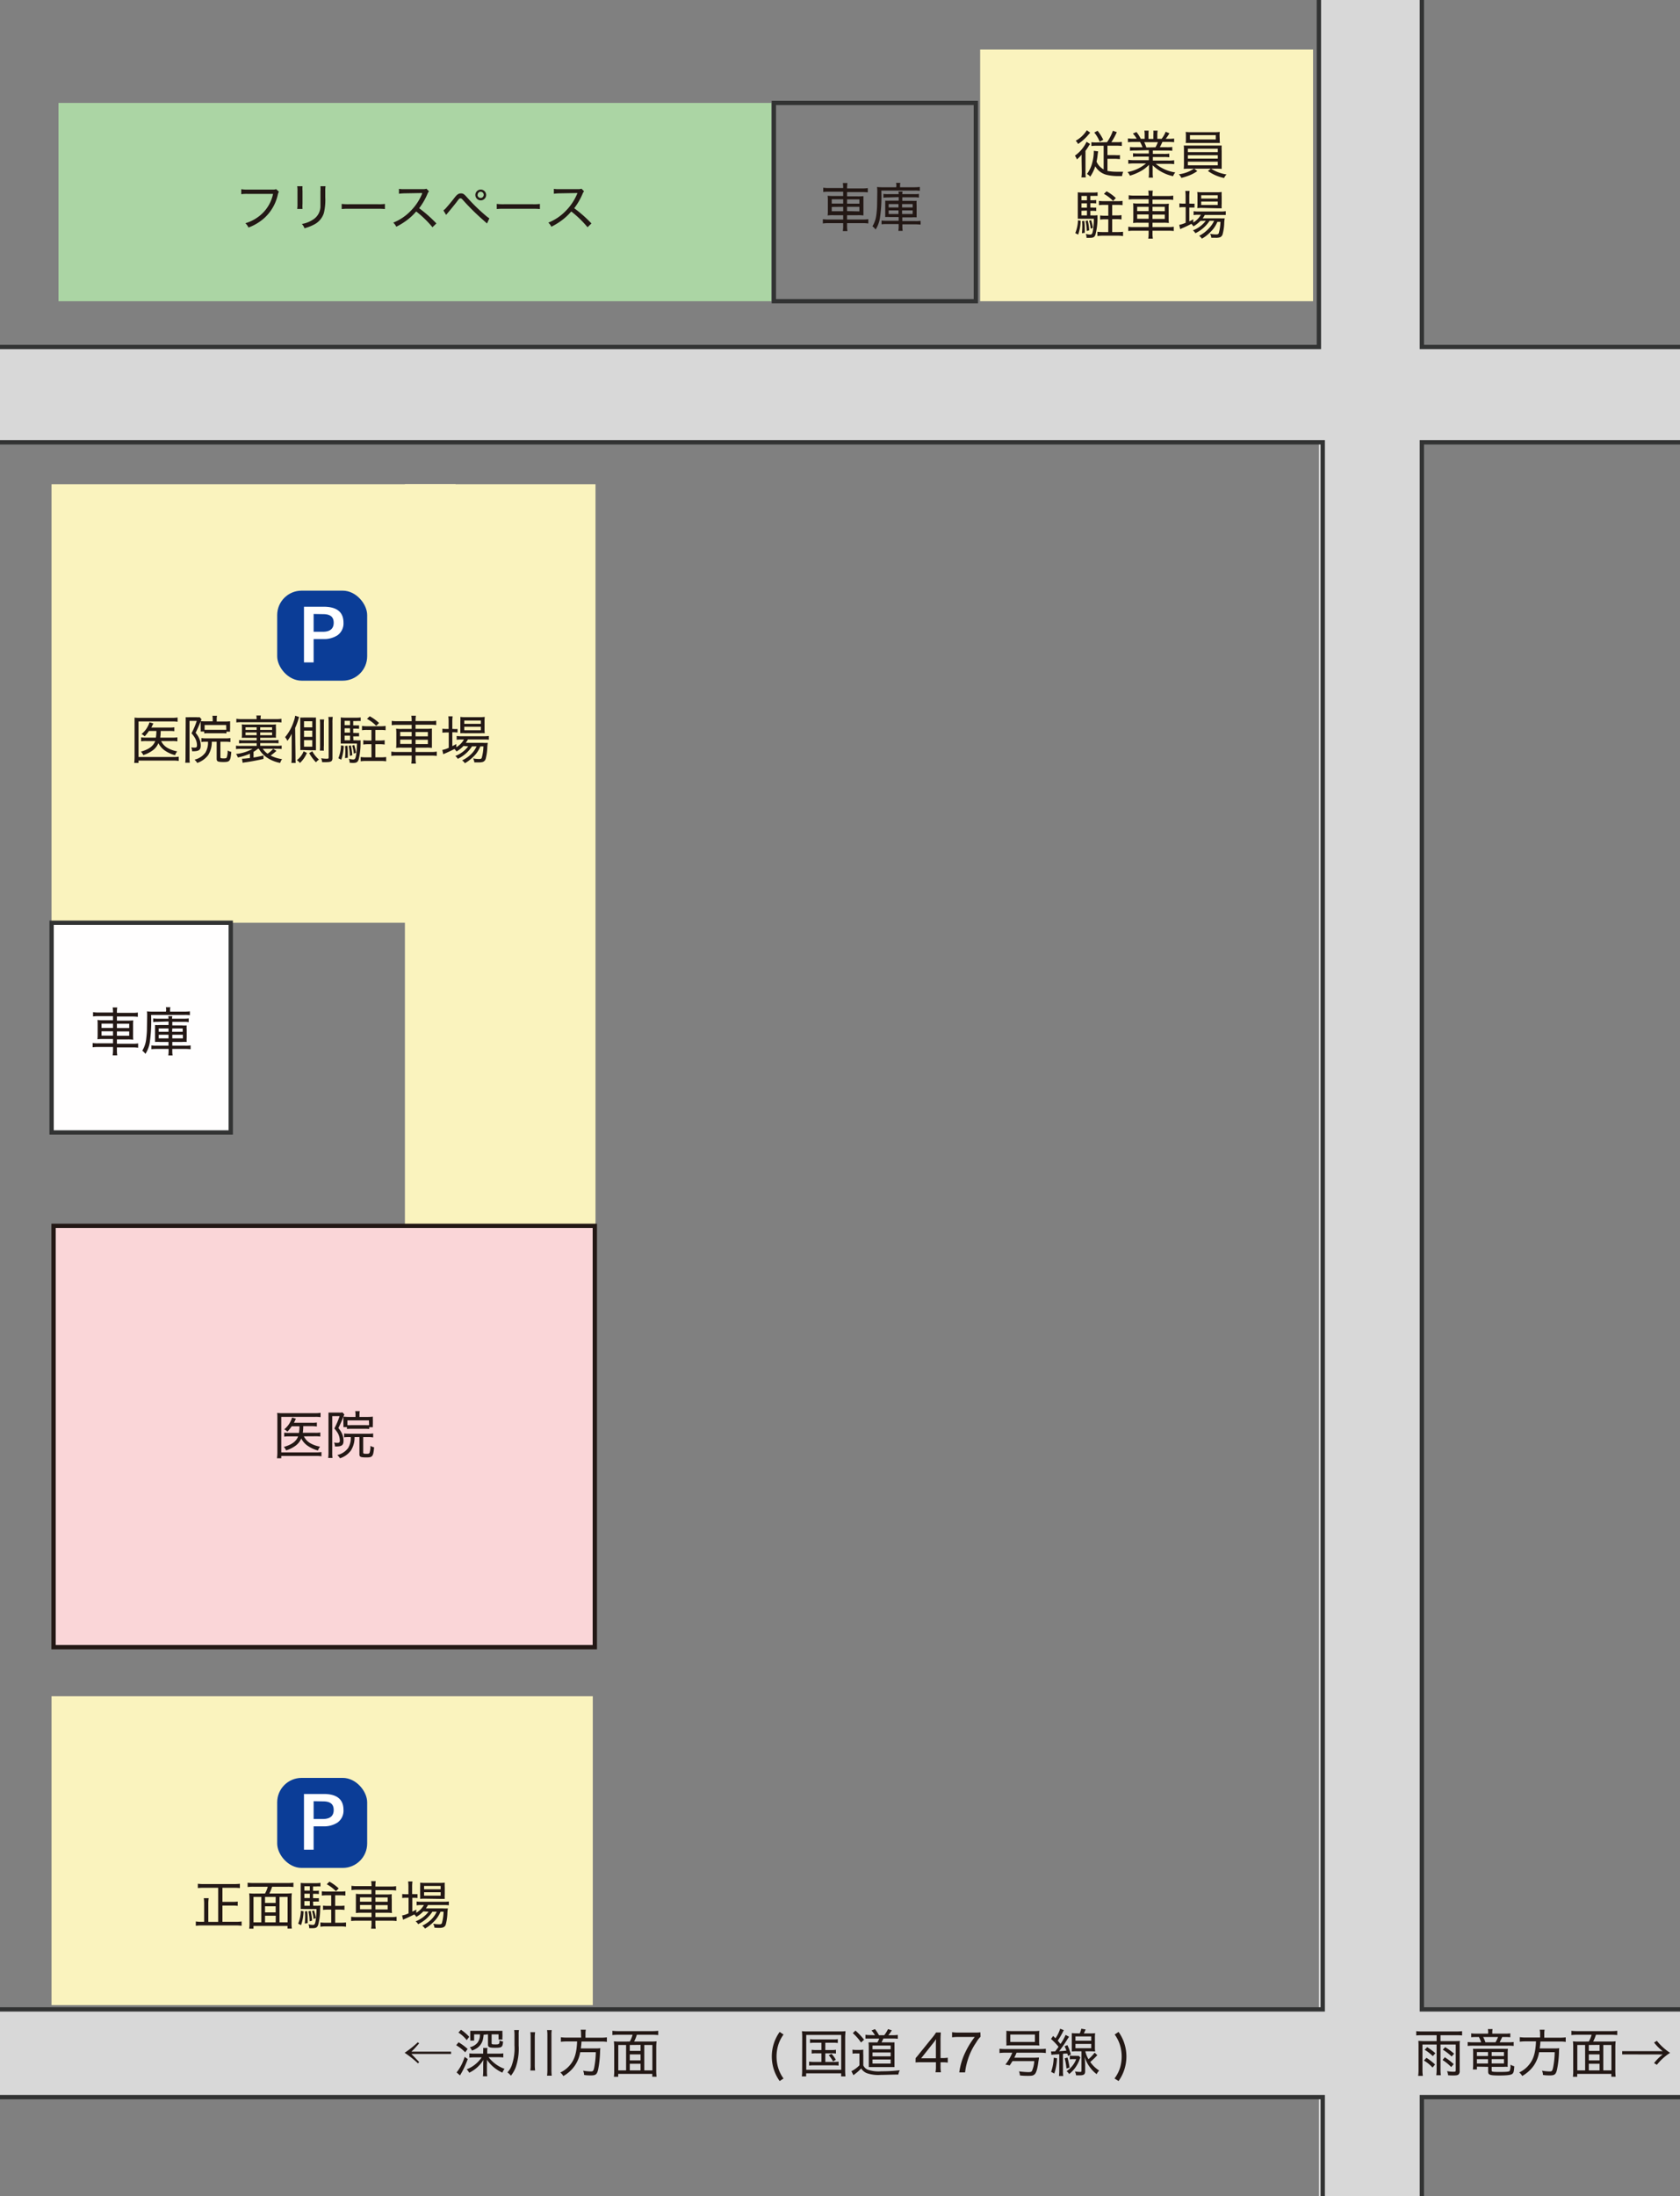 <svg xmlns="http://www.w3.org/2000/svg" viewBox="0 0 390.02 509.73"><rect x="0" y="0" width="390.02" height="509.73" fill="#808080" stroke="none"/><defs><style>.cls-1{fill:#d8d8d8;}.cls-2{fill:#faf3be;}.cls-3{fill:#fad6d8;stroke:#231815;}.cls-3,.cls-4,.cls-7{stroke-miterlimit:10;}.cls-4,.cls-8{fill:none;}.cls-4,.cls-7{stroke:#323333;}.cls-5{fill:#abd5a4;}.cls-6{fill:#231815;}.cls-7{fill:#fffefe;}.cls-9{fill:#0b3d97;}.cls-10{fill:#fff;}</style></defs><title>アセット 3</title><g id="レイヤー_2" data-name="レイヤー 2"><g id="レイヤー_1-2" data-name="レイヤー 1"><rect class="cls-1" y="80.53" width="390.02" height="22.12"/><rect class="cls-1" x="306.19" width="23.89" height="509.73"/><rect class="cls-1" y="466.37" width="390.02" height="20.35"/><rect class="cls-2" x="94" y="112.39" width="44.25" height="172.12"/><rect class="cls-3" x="12.43" y="284.51" width="125.66" height="97.79"/><polyline class="cls-4" points="0 80.53 306.19 80.53 306.19 0"/><polyline class="cls-4" points="330.09 0 330.09 80.53 390.02 80.53"/><polyline class="cls-4" points="390.02 102.66 330.09 102.66 330.09 466.37 390.02 466.37"/><polyline class="cls-4" points="390.02 486.73 330.09 486.73 330.09 509.74"/><polyline class="cls-4" points="307.08 509.74 307.08 486.73 0 486.73"/><polyline class="cls-4" points="0 466.37 307.08 466.37 307.08 102.66 0 102.66"/><rect class="cls-5" x="13.58" y="23.89" width="165.49" height="46.02"/><rect class="cls-2" x="227.55" y="11.5" width="77.28" height="58.41"/><rect class="cls-2" x="11.96" y="112.39" width="93.81" height="101.77"/><rect class="cls-2" x="11.96" y="393.69" width="125.66" height="71.68"/><path class="cls-6" d="M97.31,474.25l-.89,1a12.92,12.92,0,0,1-.92.93h9.22v.53H95.5l.7.71.63.67.48.49-.27.32a23.29,23.29,0,0,0-3.1-2.46A22.66,22.66,0,0,0,97,474Z"/><path class="cls-6" d="M106.46,474a13,13,0,0,1,2.1,1.55l-.56.78a9.6,9.6,0,0,0-2.09-1.64Zm2.13,3.89a20,20,0,0,1-1.46,3.22l-.22.38-.11.2L106,481a10.53,10.53,0,0,0,1.86-3.61Zm-1.57-6.8a10.8,10.8,0,0,1,1.91,1.64l-.58.77a7.76,7.76,0,0,0-1.92-1.75Zm8.62,5.55a8.52,8.52,0,0,0,1.2-.07v.95a10.93,10.93,0,0,0-1.2-.06h-2.21a8.1,8.1,0,0,0,3.71,2.71,2.91,2.91,0,0,0-.5.88,8.62,8.62,0,0,1-3.6-3,10,10,0,0,1,0,1.19v1.45a8.24,8.24,0,0,0,.07,1.2h-1a9.75,9.75,0,0,0,.07-1.21v-1.43a9.71,9.71,0,0,1,.06-1.18,7.83,7.83,0,0,1-3.32,3,2.53,2.53,0,0,0-.58-.79,7.38,7.38,0,0,0,3.48-2.78h-1.65a8.77,8.77,0,0,0-1.21.07v-1a8.58,8.58,0,0,0,1.21.07h2v-.47a5.56,5.56,0,0,0,0-.85h1a4.37,4.37,0,0,0-.06.84v.48Zm-3.37-4.38a7.08,7.08,0,0,1-.14,1,3.34,3.34,0,0,1-1.26,2,4.94,4.94,0,0,1-1.31.66,2.38,2.38,0,0,0-.5-.76,3.3,3.3,0,0,0,1.75-1,3,3,0,0,0,.61-2h-1.35v1.45h-.9a5.19,5.19,0,0,0,0-.72v-.76c0-.34,0-.54,0-.79l.26,0,1,0h4.86c.68,0,1.06,0,1.36,0a6.54,6.54,0,0,0,0,.84v.46a3.79,3.79,0,0,0,0,.73h-.91v-1.21h-1.61v2.05c0,.26.11.29.91.29s.92-.05.94-.92a2.75,2.75,0,0,0,.81.25c-.11,1.32-.27,1.45-1.88,1.45-1.31,0-1.62-.14-1.62-.77v-2.35Z"/><path class="cls-6" d="M120.41,474.77a13.06,13.06,0,0,1-.69,5.06,7.24,7.24,0,0,1-1.11,1.93,3.93,3.93,0,0,0-.81-.77,4.66,4.66,0,0,0,1-1.62,12,12,0,0,0,.64-4.66v-2.42a7.6,7.6,0,0,0-.07-1.13h1.11a5.36,5.36,0,0,0-.07,1.15Zm3.82-3.11a8,8,0,0,0-.08,1.2v6.29a9.64,9.64,0,0,0,.08,1.4h-1.11a9.85,9.85,0,0,0,.07-1.4v-6.29a7.31,7.31,0,0,0-.07-1.2Zm3.86-.48a6.81,6.81,0,0,0-.07,1.24v7.81a11.16,11.16,0,0,0,.07,1.52H127a10.88,10.88,0,0,0,.08-1.52v-7.81a6.85,6.85,0,0,0-.08-1.24Z"/><path class="cls-6" d="M134.89,472.08a5.3,5.3,0,0,0-.08-1H136a4.69,4.69,0,0,0-.08,1v.85h3.57a8.7,8.7,0,0,0,1.4-.08v1.06a7.4,7.4,0,0,0-1.38-.08H135c-.05.78-.08,1-.16,1.6h3.29a7.43,7.43,0,0,0,1.24-.06,6.52,6.52,0,0,0-.06.87,25.81,25.81,0,0,1-.45,4.11c-.27,1.09-.55,1.34-1.62,1.34-.4,0-1,0-1.63-.1a3.34,3.34,0,0,0-.23-1,10.31,10.31,0,0,0,1.79.18c.52,0,.62-.14.8-1a20.83,20.83,0,0,0,.35-3.47h-3.62a7.83,7.83,0,0,1-1.17,3A7.67,7.67,0,0,1,132,481a7.33,7.33,0,0,1-1.23.84,2.5,2.5,0,0,0-.69-.82,6.46,6.46,0,0,0,2.36-1.88c1-1.25,1.44-2.82,1.54-5.33h-2.38a9.79,9.79,0,0,0-1.39.08v-1.06a9,9,0,0,0,1.39.08h3.32Z"/><path class="cls-6" d="M146.21,473.83a7.3,7.3,0,0,0,.65-1.57H143.5a12.43,12.43,0,0,0-1.33.07v-1a9.83,9.83,0,0,0,1.32.08h8a9.83,9.83,0,0,0,1.32-.08v1a11.94,11.94,0,0,0-1.32-.07h-3.65a8,8,0,0,1-.63,1.57H151a11.49,11.49,0,0,0,1.43-.06,12.61,12.61,0,0,0-.08,1.53v5.2a11.11,11.11,0,0,0,.08,1.49h-1v-.65h-7.91V482h-1a10,10,0,0,0,.07-1.51v-5.2a14.19,14.19,0,0,0-.07-1.51,11.24,11.24,0,0,0,1.41.06Zm-.86.8h-1.81v5.9h1.81Zm.86,0V476h2.5v-1.4Zm0,3.58h2.5v-1.4h-2.5Zm2.5.78h-2.5v1.54h2.5Zm.86,1.54h1.88v-5.9h-1.88Z"/><path class="cls-6" d="M330.11,472.36a12,12,0,0,0-1.32.06v-1a11.13,11.13,0,0,0,1.32.07h8a11.39,11.39,0,0,0,1.32-.07v1a10.47,10.47,0,0,0-1.32-.06h-3.69v1.37h3.38c.48,0,.77,0,1.12-.05a7.61,7.61,0,0,0-.05,1v5.91a1.12,1.12,0,0,1-.25.87c-.21.18-.5.24-1.19.24-.4,0-.77,0-1.25-.05a2.81,2.81,0,0,0-.24-.95,8.62,8.62,0,0,0,1.5.14c.43,0,.52-.06.52-.32v-6h-3.54v5.76a7.78,7.78,0,0,0,.09,1.37h-1.07a9.76,9.76,0,0,0,.08-1.36v-5.77h-3.29v5.92a8.69,8.69,0,0,0,.09,1.35h-1.09a8.83,8.83,0,0,0,.09-1.35v-5.76a8.17,8.17,0,0,0-.05-1c.35,0,.66.05,1.16.05h3.09v-1.37Zm1.05,5.24a15.26,15.26,0,0,1,2,1.55l-.59.72a8.37,8.37,0,0,0-2-1.63Zm.17-2.46a14.15,14.15,0,0,1,1.9,1.4l-.6.68a9.65,9.65,0,0,0-1.89-1.48Zm4.08,2.34a13,13,0,0,1,2.07,1.59l-.58.68a10.3,10.3,0,0,0-2-1.63Zm.08-2.35a14.24,14.24,0,0,1,2.09,1.52l-.58.65a10.39,10.39,0,0,0-2.05-1.58Z"/><path class="cls-6" d="M345.49,471.75a4.59,4.59,0,0,0-.07-.81h1.09a4.36,4.36,0,0,0-.07.81V472h2.87a8.29,8.29,0,0,0,1.31-.07v.9a10.75,10.75,0,0,0-1.24-.05h-.63c-.19.42-.47,1-.6,1.22H350a9,9,0,0,0,1.41-.06v.91a11.33,11.33,0,0,0-1.42-.06h-7.85a11.25,11.25,0,0,0-1.41.06v-.91a9.72,9.72,0,0,0,1.43.06h1.7a10.4,10.4,0,0,0-.52-1.22h-.59a9.81,9.81,0,0,0-1.2.05v-.9a7.74,7.74,0,0,0,1.26.07h2.65Zm-2.62,7.91v.65h-.94a8.74,8.74,0,0,0,.07-1.07v-2.73c0-.37,0-.75-.05-1a7.94,7.94,0,0,0,1,0h6.12a8.32,8.32,0,0,0,1,0,7.81,7.81,0,0,0-.05,1v2.31a6.26,6.26,0,0,0,0,.88,7.43,7.43,0,0,0-.88,0H346.3v.87c0,.28.23.32,1.92.32,1.54,0,2.11-.06,2.27-.25a3.19,3.19,0,0,0,.16-1.45,3.58,3.58,0,0,0,.9.38c-.06,1.14-.16,1.51-.44,1.75s-1,.39-3,.39c-2.22,0-2.63-.14-2.63-.88v-1.13Zm0-3.39v.92h2.58v-.92Zm0,1.65v1h2.58v-1Zm4.32-3.92a8.72,8.72,0,0,0,.59-1.22h-3.45a11.47,11.47,0,0,1,.52,1.22Zm-.89,3.19h2.85v-.92H346.3Zm0,1.72h2.85v-1H346.3Z"/><path class="cls-6" d="M357.54,472.08a5.23,5.23,0,0,0-.09-1h1.14a4.69,4.69,0,0,0-.08,1v.85h3.57a8.84,8.84,0,0,0,1.41-.08v1.06a7.54,7.54,0,0,0-1.38-.08h-4.5a14.58,14.58,0,0,1-.16,1.6h3.29a7.5,7.5,0,0,0,1.25-.06,4.25,4.25,0,0,0-.06.87,24.52,24.52,0,0,1-.46,4.11c-.26,1.09-.55,1.34-1.62,1.34-.39,0-1,0-1.63-.1a3.06,3.06,0,0,0-.23-1,10.31,10.31,0,0,0,1.79.18c.53,0,.62-.14.8-1a19.8,19.8,0,0,0,.35-3.47h-3.62a7.82,7.82,0,0,1-1.16,3,7.73,7.73,0,0,1-1.54,1.68,7.62,7.62,0,0,1-1.22.84,2.67,2.67,0,0,0-.7-.82,6.3,6.3,0,0,0,2.36-1.88c1-1.25,1.44-2.82,1.54-5.33h-2.37a9.94,9.94,0,0,0-1.4.08v-1.06a9.1,9.1,0,0,0,1.4.08h3.32Z"/><path class="cls-6" d="M368.85,473.83a7.3,7.3,0,0,0,.65-1.57h-3.36a12.43,12.43,0,0,0-1.33.07v-1a9.94,9.94,0,0,0,1.32.08h8a9.83,9.83,0,0,0,1.32-.08v1a11.94,11.94,0,0,0-1.32-.07H370.5a8.75,8.75,0,0,1-.64,1.57h3.79a11.4,11.4,0,0,0,1.43-.06,12.9,12.9,0,0,0-.07,1.53v5.2a11.44,11.44,0,0,0,.07,1.49h-1v-.65h-7.92V482h-1a10,10,0,0,0,.07-1.51v-5.2c0-.59,0-1-.07-1.51a11,11,0,0,0,1.4.06Zm-.86.8h-1.81v5.9H368Zm.86,0V476h2.5v-1.4Zm0,3.58h2.5v-1.4h-2.5Zm2.5.78h-2.5v1.54h2.5Zm.86,1.54h1.89v-5.9h-1.89Z"/><path class="cls-6" d="M376.6,476.81v-.75H386a11,11,0,0,1-2-2l.65-.4a12.87,12.87,0,0,0,3.07,2.79,12.62,12.62,0,0,0-3.07,2.78l-.65-.4a11.27,11.27,0,0,1,2-2Z"/><path class="cls-6" d="M181,483a9.94,9.94,0,0,1-1.27-2.45,9.88,9.88,0,0,1,0-6.5,9.77,9.77,0,0,1,1.27-2.45l.9.6a8.39,8.39,0,0,0-1.22,2.41,9.28,9.28,0,0,0,0,5.39,8.39,8.39,0,0,0,1.22,2.41Z"/><path class="cls-6" d="M186.24,472.89a13.55,13.55,0,0,0-.07-1.47,10.86,10.86,0,0,0,1.42.06h7.27a11.61,11.61,0,0,0,1.42-.06c0,.44-.07.86-.07,1.47v7.43a13.22,13.22,0,0,0,.07,1.6h-1v-.71h-8.13v.71h-1a11.18,11.18,0,0,0,.07-1.6Zm.93,7.5h8.12V472.3h-8.12Zm2-6.28a6.74,6.74,0,0,0-1.12.06v-.9a5.72,5.72,0,0,0,1.12.07h4.18a5.82,5.82,0,0,0,1.15-.07v.9a7.07,7.07,0,0,0-1.15-.06h-1.75v1.69H193a5.82,5.82,0,0,0,1.07-.06v.88a6.16,6.16,0,0,0-1.07-.06h-1.4v2h1.91a8.93,8.93,0,0,0,1.17-.07v.92a9.64,9.64,0,0,0-1.17-.06H189a7.82,7.82,0,0,0-1.16.06v-.92a8.76,8.76,0,0,0,1.16.07h1.7v-2h-1.21a6.1,6.1,0,0,0-1.06.06v-.88a5.64,5.64,0,0,0,1.06.06h1.21v-1.69Zm3.87,2.57a6.64,6.64,0,0,1,1,1.38l-.64.39a6.89,6.89,0,0,0-1-1.43Z"/><path class="cls-6" d="M197.9,475.72a5.23,5.23,0,0,0,.92.06h.7a6,6,0,0,0,.9-.06,10.9,10.9,0,0,0,0,1.27v2.36a1.89,1.89,0,0,0,1,1,7.73,7.73,0,0,0,3.22.38,33.67,33.67,0,0,0,4.24-.24,3.69,3.69,0,0,0-.33,1c-1.32,0-3.14.08-4.06.08a8.18,8.18,0,0,1-3.26-.4,2.9,2.9,0,0,1-1.31-1.09,9.61,9.61,0,0,1-1.49,1.32c-.13.11-.17.13-.3.25l-.47-.94a6.93,6.93,0,0,0,1.86-1.36v-2.76h-.74a4.23,4.23,0,0,0-.85.06Zm.7-4.43a15.09,15.09,0,0,1,2,2.12l-.71.64a11,11,0,0,0-1.91-2.17Zm4.53,1.07a6.78,6.78,0,0,0-.8-1.1l.8-.32a10.62,10.62,0,0,1,.93,1.42h1.22a7.27,7.27,0,0,0,.88-1.42l.88.28a9.24,9.24,0,0,1-.8,1.14h1a8.26,8.26,0,0,0,1.19-.07v.9a9,9,0,0,0-1.19-.06h-2.17a6.47,6.47,0,0,1-.42.88h1.88a9.53,9.53,0,0,0,1.13,0c0,.34,0,.73,0,1.18v3.35c0,.49,0,.87,0,1.22-.26,0-.55,0-.89,0h-3.93c-.4,0-.84,0-1.15,0,0-.38,0-.77,0-1.15v-3.44a9.18,9.18,0,0,0-.06-1.15c.29,0,.68,0,1.24,0h.83a6.24,6.24,0,0,0,.42-.88h-2c-.57,0-.84,0-1.2,0v-.88a8.29,8.29,0,0,0,1.23.07Zm-.57,6.58h4.21V478h-4.21Zm0-3.31h4.21v-.87h-4.21Zm0,1.63h4.21v-.9h-4.21Z"/><path class="cls-6" d="M212.57,477.67c.28-.31.54-.61.83-1l3-3.7a10.36,10.36,0,0,0,.91-1.24h1.11a20.15,20.15,0,0,0-.07,2v3.94h.45a8.09,8.09,0,0,0,1.23-.09v1.14a8,8,0,0,0-1.23-.08h-.45v1a7.09,7.09,0,0,0,.1,1.32h-1.27a6.37,6.37,0,0,0,.1-1.33v-1H214a14.09,14.09,0,0,0-1.45.05Zm4.7-2.83c0-.63,0-1,.06-1.58-.24.36-.48.68-.86,1.15l-2.63,3.31h3.43Z"/><path class="cls-6" d="M227.64,472.71a5.76,5.76,0,0,0-1,1.32,14.81,14.81,0,0,0-2,4.17,15,15,0,0,0-.59,2.79h-1.35a15.39,15.39,0,0,1,1.45-4.76,19.23,19.23,0,0,1,2.14-3.46h-3.85a9.59,9.59,0,0,0-1.41.08v-1.19a10.32,10.32,0,0,0,1.45.09h3.66a10.9,10.9,0,0,0,1.46-.06Z"/><path class="cls-6" d="M233.31,476.42a8.83,8.83,0,0,0-1.27.08v-1a10.14,10.14,0,0,0,1.28.07h8.18a10.44,10.44,0,0,0,1.29-.07v1a8.84,8.84,0,0,0-1.29-.08H236c-.21.5-.29.69-.53,1.16h4.42a11.79,11.79,0,0,0,1.3-.05c0,.11,0,.35-.1.81-.22,1.74-.5,2.71-.86,3.06s-.68.39-1.54.39c-.58,0-1.18,0-1.91-.1a3,3,0,0,0-.22-.94,19.63,19.63,0,0,0,2.13.18c.56,0,.76-.06.89-.28a6.7,6.7,0,0,0,.53-2.28h-5.06c-.19.32-.31.5-.64,1l-1-.2a11,11,0,0,0,1.6-2.75Zm.32-4.16a6.63,6.63,0,0,0,0-.92,11.85,11.85,0,0,0,1.36.06h4.94a9.2,9.2,0,0,0,1.36-.06,6.63,6.63,0,0,0-.05.92v1.56a6.58,6.58,0,0,0,.05.94,10.71,10.71,0,0,0-1.26-.05h-5.13a11.33,11.33,0,0,0-1.27.05,6.84,6.84,0,0,0,0-.94Zm.91-.06v1.72h5.72V472.2Z"/><path class="cls-6" d="M244,476.12a2.19,2.19,0,0,0,.46,0h.5c.45-.59.45-.59.79-1.07a15.2,15.2,0,0,0-1.75-1.82l.49-.7.54.54a7.75,7.75,0,0,0,1.09-2.22l.86.34a4.22,4.22,0,0,0-.27.49,17.29,17.29,0,0,1-1.15,1.94l.64.77a11.3,11.3,0,0,0,1.18-2.1l.81.42c-.32.48-.32.48-.84,1.3-.38.6-.78,1.15-1.47,2.07.73-.05,1.13-.08,1.69-.15a6.92,6.92,0,0,0-.42-1l.65-.27a11.61,11.61,0,0,1,.81,2.18l-.68.32c-.06-.26-.1-.38-.13-.54l-.36,0c-.18,0-.31,0-.67.07v3.93a6.83,6.83,0,0,0,.07,1.21h-1a10.92,10.92,0,0,0,.07-1.23v-3.83l-1.3.08a4.63,4.63,0,0,0-.52.07Zm1.39,1.59a12.73,12.73,0,0,1-.63,3.55l-.74-.39a10.79,10.79,0,0,0,.6-3.28Zm2.43-.17a17.57,17.57,0,0,1,.48,2.33l-.71.22a13.51,13.51,0,0,0-.42-2.36Zm3,0a6.88,6.88,0,0,0-.32.79,8,8,0,0,1-1.07,1.83,8.24,8.24,0,0,1-1.22,1.22,2.17,2.17,0,0,0-.6-.67,5.94,5.94,0,0,0,2.24-2.8h-.7a5.56,5.56,0,0,0-.78.05v-.87a4.06,4.06,0,0,0,.8.06h.67a3.79,3.79,0,0,0,.6,0Zm-.15-5.6a5,5,0,0,0,.36-1.09l1,.17a8.76,8.76,0,0,1-.41.92h1.48a8.31,8.31,0,0,0,1.14-.05,8.94,8.94,0,0,0-.05,1.15v2a8.36,8.36,0,0,0,.05,1.11,9.17,9.17,0,0,0-1.13-.05h-1.15a6.12,6.12,0,0,0,.74,1.83,10.51,10.51,0,0,0,1.43-1.52l.62.58a18.12,18.12,0,0,1-1.64,1.58,7.3,7.3,0,0,0,2.07,2,2.48,2.48,0,0,0-.58.83,7.13,7.13,0,0,1-1.43-1.42,7.85,7.85,0,0,1-1.37-2.61c.09.9.11,1.52.12,2v1.38c0,.69-.31.92-1.23.92-.23,0-.69,0-.88,0a2.85,2.85,0,0,0-.25-.89,8.55,8.55,0,0,0,1.11.1c.32,0,.4,0,.4-.25v-4.54h-1.1a9.32,9.32,0,0,0-1.15.05c0-.3,0-.67,0-1.13v-2c0-.45,0-.83,0-1.14a8.14,8.14,0,0,0,1.13.05Zm-1,1.7h3.66v-1h-3.66Zm0,1.74h3.66v-1h-3.66Z"/><path class="cls-6" d="M258.74,482.4A8.39,8.39,0,0,0,260,480a9.28,9.28,0,0,0,0-5.39,8.39,8.39,0,0,0-1.22-2.41l.9-.6a9.77,9.77,0,0,1,1.27,2.45,9.88,9.88,0,0,1,0,6.5,9.94,9.94,0,0,1-1.27,2.45Z"/><rect class="cls-4" x="179.65" y="23.89" width="46.9" height="46.02"/><rect class="cls-7" x="11.98" y="214.16" width="41.59" height="48.67"/><rect class="cls-8" x="14.16" y="284.51" width="130.09" height="97.79"/><path class="cls-6" d="M195.75,43.6a6.15,6.15,0,0,0-.08-1.11h1.07a6.16,6.16,0,0,0-.09,1.11v.13h3.54a6.66,6.66,0,0,0,1.27-.08v1a9.65,9.65,0,0,0-1.26-.07h-3.55v1h2.45a10,10,0,0,0,1.35-.06c0,.36,0,.58,0,1.24v2c0,.67,0,.89,0,1.25a8.72,8.72,0,0,0-1.36-.06h-2.44v1h3.66a7.46,7.46,0,0,0,1.27-.08v1a9.3,9.3,0,0,0-1.28-.08h-3.65v.51a7.56,7.56,0,0,0,.09,1.34h-1.07a8.28,8.28,0,0,0,.08-1.34v-.51H192.3a8.44,8.44,0,0,0-1.27.08v-1a7.66,7.66,0,0,0,1.26.08h3.46v-1h-2.23a8.94,8.94,0,0,0-1.38.06,10,10,0,0,0,.05-1.25V46.7a10.29,10.29,0,0,0-.05-1.27,9.79,9.79,0,0,0,1.33.06h2.28v-1h-3.39a8.94,8.94,0,0,0-1.24.07v-1a7.24,7.24,0,0,0,1.26.08h3.37Zm-2.66,2.65v1h2.66v-1Zm0,1.78v1h2.66V48Zm6.42-.76v-1h-2.86v1Zm0,1.79V48h-2.86v1Z"/><path class="cls-6" d="M208.09,43.18a2.61,2.61,0,0,0-.07-.74h1a2.56,2.56,0,0,0-.07.76v.26h3.32a10.71,10.71,0,0,0,1.27-.07v.9a7.44,7.44,0,0,0-1.23-.06H204.6a33.67,33.67,0,0,1-.33,6.45,6.8,6.8,0,0,1-1,2.59,2.86,2.86,0,0,0-.73-.74,6.5,6.5,0,0,0,.9-2.63,20.07,20.07,0,0,0,.18-2.16l.05-3.21v-.2a9.28,9.28,0,0,0-.06-.93,11.49,11.49,0,0,0,1.38.06h3.06Zm-2,2.65a7.24,7.24,0,0,0-1,.06V45a6.36,6.36,0,0,0,1.07.06h2.48a3.18,3.18,0,0,0-.06-.6h.95a3.09,3.09,0,0,0-.06.6h2.86a6.18,6.18,0,0,0,1-.06v.87a5.09,5.09,0,0,0-1-.08h-2.86v.82h2.22a8.26,8.26,0,0,0,1.11,0,6.31,6.31,0,0,0,0,1v1.84c0,.55,0,.72,0,1a8.54,8.54,0,0,0-1.11,0h-2.22v.86h3a7.87,7.87,0,0,0,1.25-.06v.89a9.56,9.56,0,0,0-1.28-.07h-2.95v.31a6.52,6.52,0,0,0,.07,1.2h-1a7.36,7.36,0,0,0,.07-1.21V52h-2.77a10.07,10.07,0,0,0-1.2.06v-.88a7.15,7.15,0,0,0,1.14.06h2.83v-.86h-2a8.71,8.71,0,0,0-1.12,0c0-.27,0-.52,0-1V47.57c0-.49,0-.67,0-1a8.23,8.23,0,0,0,1.13,0h2v-.82Zm.22,1.53v.78h2.28v-.78Zm0,1.47v.84h2.28v-.84Zm3.11-.69h2.46v-.78h-2.46Zm0,1.53h2.46v-.84h-2.46Z"/><path class="cls-6" d="M26.24,234.93a6.08,6.08,0,0,0-.09-1.11h1.07a6.22,6.22,0,0,0-.08,1.11v.14h3.53A6.6,6.6,0,0,0,32,235v1a9.65,9.65,0,0,0-1.26-.07H27.14v.95h2.44a10.22,10.22,0,0,0,1.36-.06,9.55,9.55,0,0,0-.05,1.24v2a9.63,9.63,0,0,0,.05,1.25,9,9,0,0,0-1.37-.06H27.14v1h3.65a6.58,6.58,0,0,0,1.28-.08v1a9.62,9.62,0,0,0-1.29-.07H27.14v.5a7.75,7.75,0,0,0,.08,1.34H26.15a8.12,8.12,0,0,0,.09-1.34V243H22.78a8.74,8.74,0,0,0-1.27.07v-1a6.68,6.68,0,0,0,1.26.08h3.47v-1H24a8.94,8.94,0,0,0-1.38.06,12.47,12.47,0,0,0,.05-1.25V238c0-.65,0-.9-.05-1.27a9.69,9.69,0,0,0,1.33.06h2.28v-.95h-3.4a8.79,8.79,0,0,0-1.23.07v-1a7.1,7.1,0,0,0,1.26.09h3.37Zm-2.67,2.65v1h2.67v-1Zm0,1.78v1h2.67v-1ZM30,238.6v-1H27.14v1Zm0,1.79v-1H27.14v1Z"/><path class="cls-6" d="M38.57,234.51a2.61,2.61,0,0,0-.07-.74h1.06a2.5,2.5,0,0,0-.08.76v.26h3.33a9,9,0,0,0,1.27-.07v.9a7.58,7.58,0,0,0-1.24-.06H35.08a34.9,34.9,0,0,1-.32,6.45,7,7,0,0,1-1,2.59,3,3,0,0,0-.73-.74,6.45,6.45,0,0,0,.9-2.63c.08-.61.17-1.57.18-2.16l.05-3.21v-.19c0-.32,0-.65-.06-.94a11.32,11.32,0,0,0,1.37.06h3.06Zm-1.94,2.65a7.49,7.49,0,0,0-1.06.06v-.85a6.43,6.43,0,0,0,1.07.06h2.48a3.28,3.28,0,0,0-.06-.6H40a4.16,4.16,0,0,0-.06.6h2.87a6,6,0,0,0,1-.06v.87a4.92,4.92,0,0,0-1-.08H40V238h2.22a8.43,8.43,0,0,0,1.12,0,6.39,6.39,0,0,0,0,1v1.83a8.15,8.15,0,0,0,0,1,8.81,8.81,0,0,0-1.12,0H40v.86h3a8,8,0,0,0,1.25-.06v.89a9.72,9.72,0,0,0-1.29-.07H40v.31a6.52,6.52,0,0,0,.07,1.2h-1a7.36,7.36,0,0,0,.07-1.21v-.3H36.35a10.07,10.07,0,0,0-1.2.06v-.88a7.3,7.3,0,0,0,1.14.06h2.83v-.86h-2a8.88,8.88,0,0,0-1.13,0c0-.27,0-.52,0-1V238.9c0-.49,0-.67,0-1a8.4,8.4,0,0,0,1.14,0h2v-.82Zm.22,1.53v.78h2.27v-.78Zm0,1.47V241h2.27v-.84Zm3.1-.69h2.46v-.78H40ZM40,241h2.46v-.84H40Z"/><path class="cls-6" d="M64.74,44.49a2.86,2.86,0,0,0-.27.79,10.35,10.35,0,0,1-3,5.23,11.49,11.49,0,0,1-3.79,2.3,2.9,2.9,0,0,0-.72-1,9.43,9.43,0,0,0,2.68-1.26A8.78,8.78,0,0,0,63.39,45H57.47a9.53,9.53,0,0,0-1.46.07V43.91a7.44,7.44,0,0,0,1.48.09H63.2a2.24,2.24,0,0,0,.91-.1Z"/><path class="cls-6" d="M70.23,43.22a8.23,8.23,0,0,0,0,1.13v2.93a9.2,9.2,0,0,0,0,1.22H69a8.13,8.13,0,0,0,.06-1.22V44.36A6.65,6.65,0,0,0,69,43.22Zm5.34,0a7.77,7.77,0,0,0-.06,1.18v1.35a13.34,13.34,0,0,1-.31,3.66,4.54,4.54,0,0,1-2.29,2.71,10.51,10.51,0,0,1-2.23.86,2.58,2.58,0,0,0-.6-1,6.67,6.67,0,0,0,2.57-1,3.64,3.64,0,0,0,1.74-3.19c0-.52,0-.78,0-2.14V44.42a9.76,9.76,0,0,0,0-1.19Z"/><path class="cls-6" d="M79.32,47.33A12.92,12.92,0,0,0,81,47.4h6.74a9.9,9.9,0,0,0,1.62-.07v1.19a13.66,13.66,0,0,0-1.63-.06H81a12.75,12.75,0,0,0-1.67.06Z"/><path class="cls-6" d="M100.4,52.74a24.06,24.06,0,0,0-3.78-3.66,13.08,13.08,0,0,1-2.27,2.11A15.45,15.45,0,0,1,92,52.62a3.2,3.2,0,0,0-.7-.95,11.52,11.52,0,0,0,4-2.68,12.41,12.41,0,0,0,2.66-3.94A1,1,0,0,1,98,44.9s0,0,0-.1L94,44.87a11.62,11.62,0,0,0-1.38.1l0-1.14a6.19,6.19,0,0,0,1.14.07H94l4.15,0a2.35,2.35,0,0,0,.85-.1l.59.6a2,2,0,0,0-.35.6,15.34,15.34,0,0,1-1.93,3.33,30.41,30.41,0,0,1,4,3.53Z"/><path class="cls-6" d="M102.93,48.82a2,2,0,0,0,.4-.31c.35-.35,1.42-1.62,2.08-2.48s1-1.14,1.58-1.14.75.15,1.62,1.12a41.37,41.37,0,0,0,4,3.9,8.07,8.07,0,0,0,1,.77l-.55,1.19-1.12-1a53.71,53.71,0,0,1-4.57-4.56c-.19-.21-.32-.28-.48-.28a.45.45,0,0,0-.36.19,6.4,6.4,0,0,0-.44.56c-.58.76-1.43,1.8-2.16,2.66l-.36.44Zm9.93-3.6A1.25,1.25,0,1,1,111.61,44,1.26,1.26,0,0,1,112.86,45.22Zm-2,0a.72.72,0,1,0,.72-.72A.71.71,0,0,0,110.89,45.22Z"/><path class="cls-6" d="M115.32,47.33a12.92,12.92,0,0,0,1.66.07h6.74a9.9,9.9,0,0,0,1.62-.07v1.19a13.66,13.66,0,0,0-1.63-.06H117a12.75,12.75,0,0,0-1.67.06Z"/><path class="cls-6" d="M136.4,52.74a24.06,24.06,0,0,0-3.78-3.66,13.08,13.08,0,0,1-2.27,2.11A15.45,15.45,0,0,1,128,52.62a3.2,3.2,0,0,0-.7-.95,11.52,11.52,0,0,0,4-2.68,12.41,12.41,0,0,0,2.66-3.94,1,1,0,0,1,.08-.15s0,0,0-.1l-4.08.07a11.62,11.62,0,0,0-1.38.1l0-1.14a6.19,6.19,0,0,0,1.14.07H130l4.15,0a2.35,2.35,0,0,0,.85-.1l.59.6a2,2,0,0,0-.35.6,15.34,15.34,0,0,1-1.93,3.33,30.41,30.41,0,0,1,4,3.53Z"/><path class="cls-6" d="M41.49,176.61a7.16,7.16,0,0,0-1.23-.08h-8.1v.54h-1a12.38,12.38,0,0,0,.08-1.34v-7.94c0-.51,0-.85,0-1.24a8.8,8.8,0,0,0,1.27.06H40a7.63,7.63,0,0,0,1.23-.09v1a7.3,7.3,0,0,0-1.21-.07H32.16v8.25h8.1a8.44,8.44,0,0,0,1.23-.08ZM37.41,172a3.64,3.64,0,0,0,1.43,1.56,7,7,0,0,0,2.3.83,2.76,2.76,0,0,0-.49.88,7.52,7.52,0,0,1-2.45-1.12,4.76,4.76,0,0,1-1.43-1.67,3.85,3.85,0,0,1-1.34,1.69,7.46,7.46,0,0,1-2.17,1.08,2.62,2.62,0,0,0-.54-.8c1.82-.51,2.89-1.29,3.32-2.45H34a8,8,0,0,0-1.24.06v-.92a7.87,7.87,0,0,0,1.25.06h2.18a10.58,10.58,0,0,0,.12-1.55H34.58a8.38,8.38,0,0,1-1,1.25,2.22,2.22,0,0,0-.73-.53,5.66,5.66,0,0,0,1.86-2.73l.89.27-.17.35c-.13.27-.18.37-.3.6h4.16a7,7,0,0,0,1.18-.06v.91a8.48,8.48,0,0,0-1.16-.06h-2a12.27,12.27,0,0,1-.11,1.55H40a6.28,6.28,0,0,0,1.18-.07v.94A6.84,6.84,0,0,0,40,172Z"/><path class="cls-6" d="M43.11,167.46c0-.34,0-.62,0-1a7.4,7.4,0,0,0,.81,0h1.69a4,4,0,0,0,.75,0l.43.49a3.23,3.23,0,0,0-.18.4c-.41,1.05-.76,1.83-1.2,2.73a5.37,5.37,0,0,1,.92,1.51,4.19,4.19,0,0,1,.27,1.45c0,1-.4,1.32-1.74,1.32h-.26a2.6,2.6,0,0,0-.2-.91,3.53,3.53,0,0,0,.7.07c.52,0,.63-.09.63-.59a3.49,3.49,0,0,0-.43-1.59,6.75,6.75,0,0,0-.84-1.15,17.28,17.28,0,0,0,1.22-2.88H44v8.54a7.72,7.72,0,0,0,.06,1.17H43a7.89,7.89,0,0,0,.07-1.2Zm4.74,4.69a6.83,6.83,0,0,0-1.1.06v-.9a8.72,8.72,0,0,0,1.11.06h4.47a6.3,6.3,0,0,0,1.16-.07v.92a7.76,7.76,0,0,0-1.16-.07H51.17v3.6c0,.22.13.27.79.27.42,0,.59-.05.67-.2a4.68,4.68,0,0,0,.22-1.64,2.24,2.24,0,0,0,.85.32c-.19,2.15-.36,2.36-1.78,2.36s-1.62-.15-1.62-.77v-3.94H49.17a5.63,5.63,0,0,1-.85,3.12,5.34,5.34,0,0,1-2.53,1.8,3.49,3.49,0,0,0-.63-.76,4.35,4.35,0,0,0,2.52-1.63,4.54,4.54,0,0,0,.61-2.53ZM49.38,167a4.37,4.37,0,0,0-.07-.87h1.07a4.08,4.08,0,0,0-.07.89v.44h2a8.94,8.94,0,0,0,1.11-.06c0,.25,0,.39,0,.8V169a5,5,0,0,0,0,.82h-.86v.41a6.28,6.28,0,0,0-.89-.05H48.32a6.15,6.15,0,0,0-.91.05v-.44h-.83a7.13,7.13,0,0,0,0-.82v-.82c0-.35,0-.48,0-.78a11.79,11.79,0,0,0,1.23.05h1.57Zm3.12,1.27h-5v1.11c.24,0,.43,0,.86,0h3.35c.4,0,.59,0,.82,0Z"/><path class="cls-6" d="M59.86,173.79a6.32,6.32,0,0,1-1,.7v1.32c.81-.12,1.22-.21,2.31-.46v.79c-1.3.31-2.93.61-4,.76a6.35,6.35,0,0,0-.84.14l-.15-.95h.26c.17,0,.85-.07,1.58-.15v-1a14,14,0,0,1-2.8.86,2.74,2.74,0,0,0-.43-.81,9.83,9.83,0,0,0,3.85-1.19H56a8.47,8.47,0,0,0-1.21.06v-.8a7.31,7.31,0,0,0,1.21.06h3.59v-.63H56.67a10.43,10.43,0,0,0-1.17.05v-.78a6.82,6.82,0,0,0,1.17.07h2.92v-.58H57.22a9.93,9.93,0,0,0-1.1,0,6.73,6.73,0,0,0,.05-1v-1.13a7.08,7.08,0,0,0-.05-1,7.6,7.6,0,0,0,1.08.05h5.74a7.8,7.8,0,0,0,1.13-.05,7.32,7.32,0,0,0,0,1v1.11a6.8,6.8,0,0,0,0,1,10.65,10.65,0,0,0-1.1,0H60.41v.58h3.06a7.33,7.33,0,0,0,1.19-.07v.78a10.72,10.72,0,0,0-1.19-.05H60.41v.63h3.77a7.38,7.38,0,0,0,1.21-.06v.8a8.14,8.14,0,0,0-1.21-.06H61a4.37,4.37,0,0,0,1.12,1.15,6.79,6.79,0,0,0,1.29-1.12l.77.46a15,15,0,0,1-1.35,1.09,8.18,8.18,0,0,0,2.66.83,2.5,2.5,0,0,0-.44.88,8.06,8.06,0,0,1-3.19-1.32,6.18,6.18,0,0,1-1.79-2Zm-.29-6.89a3.7,3.7,0,0,0-.06-.83h1.05a3.44,3.44,0,0,0-.06.83h3.57a8.54,8.54,0,0,0,1.27-.08v.86a8.8,8.8,0,0,0-1.21-.06H56.07a8.65,8.65,0,0,0-1.2.06v-.86a8.36,8.36,0,0,0,1.29.08ZM57,168.8v.6h2.58v-.6Zm0,1.2v.63h2.58V170Zm3.4-.6h2.77v-.6H60.41Zm0,1.23h2.77V170H60.41Z"/><path class="cls-6" d="M68.6,175.53c0,.76,0,1.08.05,1.54l-1,0a14.49,14.49,0,0,0,.07-1.52V172c0-.58,0-.88,0-1.7a8.59,8.59,0,0,1-1,1.65,3.15,3.15,0,0,0-.54-.85,11.06,11.06,0,0,0,2-3.63,6.8,6.8,0,0,0,.35-1.36l.91.31c-.06.16-.12.35-.2.61a14.42,14.42,0,0,1-.72,1.92Zm2.65-.78a6.83,6.83,0,0,1-1.62,2.33,2.8,2.8,0,0,0-.71-.65,4.75,4.75,0,0,0,1.57-2.06Zm-.6-.66a8.12,8.12,0,0,0-.94,0,11.58,11.58,0,0,0,0-1.21v-5.28c0-.36,0-.84,0-1.07a7,7,0,0,0,.9,0h1.83a7.78,7.78,0,0,0,.91,0c0,.31,0,.66,0,1.18V173c0,.51,0,.81,0,1.14a9,9,0,0,0-1,0Zm-.07-5.28h1.91V167.4H70.58Zm0,2.22h1.91v-1.46H70.58Zm0,2.27h1.91v-1.51H70.58Zm1.93,1.07a6.19,6.19,0,0,0,1.55,1.92,3.39,3.39,0,0,0-.71.63,10.19,10.19,0,0,1-1.57-2.13Zm1.74-.17a7.59,7.59,0,0,0,.06-1.22V168.2a8.13,8.13,0,0,0-.06-1.22h1a7.52,7.52,0,0,0-.06,1.22V173a9.49,9.49,0,0,0,0,1.22Zm3-7.81a8.33,8.33,0,0,0-.07,1.39v8.11c0,.83-.29,1-1.58,1-.29,0-.43,0-.82,0a2.42,2.42,0,0,0-.23-.9,7.46,7.46,0,0,0,1.2.1c.46,0,.55,0,.55-.31v-8a10.29,10.29,0,0,0-.07-1.38Z"/><path class="cls-6" d="M79.8,173.12a10.29,10.29,0,0,1-.58,3.2l-.67-.33a8.6,8.6,0,0,0,.62-3Zm2.25-1.3h.66a7.83,7.83,0,0,0,1,0c0,.18,0,.18,0,.8a15.81,15.81,0,0,1-.45,3.66c-.21.61-.51.79-1.29.79a7.39,7.39,0,0,1-.8-.05,2.56,2.56,0,0,0-.17-.91,4.12,4.12,0,0,0,1,.16c.42,0,.54-.21.7-1.19a23.34,23.34,0,0,0,.17-2.5H80c-.32,0-.63,0-.9,0,0-.31,0-.74,0-1.15v-3.77a9.73,9.73,0,0,0,0-1.15,7.85,7.85,0,0,0,1.14.06H82.6a6.87,6.87,0,0,0,1.13-.06v.84a8.25,8.25,0,0,0-1,0h-.73v1h.46a5.77,5.77,0,0,0,.9,0v.81a5.92,5.92,0,0,0-.9-.05h-.46v1h.46a5.54,5.54,0,0,0,.9,0v.8a7.82,7.82,0,0,0-.9,0h-.46Zm-.79-4.52H80v1h1.27Zm0,1.73H80v1h1.27ZM80,170.75v1.07h1.27v-1.07Zm.65,2.32a16.54,16.54,0,0,1,.1,2c0,.29,0,.41,0,.8l-.66.08a15.38,15.38,0,0,0,.08-1.64,9.86,9.86,0,0,0-.06-1.17Zm.8-.07a12.79,12.79,0,0,1,.33,2.28l-.56.17a11.25,11.25,0,0,0-.28-2.33Zm.78-.1a10,10,0,0,1,.41,1.82l-.51.18a7.9,7.9,0,0,0-.36-1.84Zm4-.18h-.73a7.92,7.92,0,0,0-1.16.08v-1a7.25,7.25,0,0,0,1.16.08h.73v-2.47h-1a8.19,8.19,0,0,0-1.19.07v-1a8.25,8.25,0,0,0,1.19.08h3.12a7.38,7.38,0,0,0,1.17-.08v1a8.27,8.27,0,0,0-1.17-.07H87.14v2.47h1a7.53,7.53,0,0,0,1.16-.08v1a7.82,7.82,0,0,0-1.16-.08h-1v3.05h1.25a9.25,9.25,0,0,0,1.26-.07v1a8.09,8.09,0,0,0-1.26-.08H85a8.23,8.23,0,0,0-1.27.08v-1a9.61,9.61,0,0,0,1.27.07h1.24Zm1.11-4.27a9.17,9.17,0,0,0-2.14-1.61l.63-.6A9.6,9.6,0,0,1,88,167.81Z"/><path class="cls-6" d="M95.57,167.23a6.08,6.08,0,0,0-.08-1.11h1.07a6.16,6.16,0,0,0-.09,1.11v.13H100a6.66,6.66,0,0,0,1.27-.08v1a9.55,9.55,0,0,0-1.26-.07H96.47v.94h2.45a8.57,8.57,0,0,0,1.35-.06c0,.36,0,.59,0,1.25v2c0,.67,0,.89,0,1.25a8.72,8.72,0,0,0-1.36-.06H96.47v1h3.66a6.34,6.34,0,0,0,1.27-.09v1a11.3,11.3,0,0,0-1.28-.07H96.47v.51a7.64,7.64,0,0,0,.09,1.34H95.49a8.28,8.28,0,0,0,.08-1.34v-.51H92.12a10.33,10.33,0,0,0-1.27.07v-1a6.5,6.5,0,0,0,1.26.09h3.46v-1H93.34a9,9,0,0,0-1.38.06,10.22,10.22,0,0,0,.05-1.25v-1.94a10.57,10.57,0,0,0-.05-1.28,8.42,8.42,0,0,0,1.33.06h2.28v-.94H92.18a8.94,8.94,0,0,0-1.24.07v-1a7.24,7.24,0,0,0,1.26.08h3.37Zm-2.66,2.65v1h2.66v-1Zm0,1.78v1h2.66v-1Zm6.42-.76v-1H96.47v1Zm0,1.79v-1H96.47v1Z"/><path class="cls-6" d="M107.61,173.13a7.6,7.6,0,0,1-1.63,1.29,2.85,2.85,0,0,0-.48-.58c-.58.3-1.5.74-2.12,1a3.51,3.51,0,0,0-.47.22l-.23-1a6.14,6.14,0,0,0,1.5-.5V170h-.47a8,8,0,0,0-1,.06v-.93a6.33,6.33,0,0,0,1,.06h.44v-1.62a9.23,9.23,0,0,0-.07-1.32h1a9.48,9.48,0,0,0-.07,1.33v1.61h.27a5.71,5.71,0,0,0,.94,0V170c-.33,0-.61-.05-.94-.05h-.27v3.22a8.41,8.41,0,0,0,.92-.49v.75a4.83,4.83,0,0,0,1.78-1.8h-.6a6.82,6.82,0,0,0-1.09.07v-.89a6.69,6.69,0,0,0,1.1.07h5.17a8.22,8.22,0,0,0,1.2-.07v.87a9.33,9.33,0,0,0-1.2-.05h-3.67a7,7,0,0,1-.49.78h3.92a9.34,9.34,0,0,0,1.19,0,10.55,10.55,0,0,0-.12,1.34,12.17,12.17,0,0,1-.35,2.31,1.08,1.08,0,0,1-.65.77,3.07,3.07,0,0,1-1,.11l-1,0a2.31,2.31,0,0,0-.29-.91,10.15,10.15,0,0,0,1.36.13c.41,0,.55-.06.64-.25a10.47,10.47,0,0,0,.4-2.68h-.71a7.18,7.18,0,0,1-1.1,1.84,11.84,11.84,0,0,1-1.5,1.41,8,8,0,0,1-1,.66,2.36,2.36,0,0,0-.64-.66,7.6,7.6,0,0,0,2.13-1.48,6,6,0,0,0,1.23-1.77h-1.06a8,8,0,0,1-3.31,2.89,2.16,2.16,0,0,0-.57-.66,6.82,6.82,0,0,0,3-2.23Zm.36-2.95a8.19,8.19,0,0,0-1.1,0c0-.31,0-.64,0-1.12v-1.62a10,10,0,0,0,0-1.05,7.65,7.65,0,0,0,1.17.06h3.25a8.5,8.5,0,0,0,1.25-.06,8.32,8.32,0,0,0-.05,1.13v1.56a7.17,7.17,0,0,0,.05,1.09,10.08,10.08,0,0,0-1.09,0Zm-.19-2.18h3.85v-.77h-3.85Zm0,1.49h3.85v-.81h-3.85Z"/><path class="cls-6" d="M251.1,37.29c0-.53,0-.68,0-1.4A7,7,0,0,1,250,37a2.9,2.9,0,0,0-.46-.87,8.27,8.27,0,0,0,2.71-3.22l.82.51a2.77,2.77,0,0,0-.27.39A11.81,11.81,0,0,1,252,35v4.77a10.78,10.78,0,0,0,.06,1.41h-1a10.53,10.53,0,0,0,.08-1.39Zm2-6.5-.75.86a11.29,11.29,0,0,1-2.08,1.77,2.31,2.31,0,0,0-.54-.75,7.11,7.11,0,0,0,2.58-2.44ZM257,33a10.27,10.27,0,0,0,1.36-2.65l.91.32A14.51,14.51,0,0,1,258,33h1.27a7.88,7.88,0,0,0,1.17-.06v.94a11,11,0,0,0-1.19-.07H257.1V36h1.77A8.61,8.61,0,0,0,260,36v.92c-.34,0-.69-.06-1.12-.06H257.1v2.81a11.57,11.57,0,0,0,2.3.19l1.36,0a3.87,3.87,0,0,0-.27,1h-.66a11.82,11.82,0,0,1-2.87-.27,4.21,4.21,0,0,1-2.69-2A8.91,8.91,0,0,1,253.1,41a2.53,2.53,0,0,0-.76-.62,7.4,7.4,0,0,0,1.26-2.73,9.84,9.84,0,0,0,.33-2.36V35l1,.13c0,.12-.06.4-.1.73a14.49,14.49,0,0,1-.26,1.66,3.75,3.75,0,0,0,1.65,1.8V33.82h-1.66a9.64,9.64,0,0,0-1.19.07V33a7.45,7.45,0,0,0,1.14.06Zm-2.19-2.65a11.06,11.06,0,0,1,1.32,2.1l-.84.43a7.71,7.71,0,0,0-1.25-2.12Z"/><path class="cls-6" d="M263.59,34.93a8.65,8.65,0,0,0-1.26.06v-.87a8.25,8.25,0,0,0,1.26.06h1.65a7,7,0,0,0-.57-1.23h-1.45a12.47,12.47,0,0,0-1.37.06v-.89a9.18,9.18,0,0,0,1.34.07h.7A5.9,5.9,0,0,0,263,31l.83-.36a7.49,7.49,0,0,1,1,1.58h.91v-.9a5.4,5.4,0,0,0-.07-1h1a7.12,7.12,0,0,0-.05,1v.92h1.14v-.92a8,8,0,0,0,0-1h1a5.14,5.14,0,0,0-.08,1v.9h1a6.37,6.37,0,0,0,.93-1.64l.88.36a10.84,10.84,0,0,1-.87,1.28h.63a9,9,0,0,0,1.33-.07V33a12.35,12.35,0,0,0-1.37-.06h-1.35c-.21.46-.38.84-.6,1.23h1.62a8.47,8.47,0,0,0,1.27-.06V35a8.8,8.8,0,0,0-1.27-.06h-3.24v.78h2.54a8.47,8.47,0,0,0,1.27-.06v.84a8.55,8.55,0,0,0-1.27-.06h-2.54v.83h3.57a8.59,8.59,0,0,0,1.38-.08v.9a11.26,11.26,0,0,0-1.37-.07h-2.92a9.24,9.24,0,0,0,4.55,2,3,3,0,0,0-.52.87,9.64,9.64,0,0,1-4.73-2.53c0,.48,0,.72,0,1V40a8.51,8.51,0,0,0,.07,1.23h-1a10.87,10.87,0,0,0,.07-1.25v-.73c0-.26,0-.53,0-1a7.5,7.5,0,0,1-1.87,1.45,12.46,12.46,0,0,1-2.55,1.07,3,3,0,0,0-.57-.84,9,9,0,0,0,4.3-2h-2.74a11.33,11.33,0,0,0-1.38.07v-.9a9.08,9.08,0,0,0,1.37.08h3.4v-.83h-2.4a8.4,8.4,0,0,0-1.26.06v-.84a8.81,8.81,0,0,0,1.26.06h2.4v-.78Zm4.66-.75A7.11,7.11,0,0,0,268.8,33h-3.16a10.26,10.26,0,0,1,.5,1.23Z"/><path class="cls-6" d="M276.16,39.15a12.35,12.35,0,0,0-1.35.05,11.62,11.62,0,0,0,.05-1.26V35.07c0-.62,0-1-.05-1.29.37,0,.75,0,1.35,0h6.12c.59,0,1,0,1.34,0a12.79,12.79,0,0,0,0,1.29v3.74c0,.09,0,.18,0,.39a12.15,12.15,0,0,0-1.34-.05h-1.12a9.1,9.1,0,0,0,3.59,1.34,2.6,2.6,0,0,0-.57.82,9.64,9.64,0,0,1-3.75-1.63l.65-.53h-3.84l.72.56a8.82,8.82,0,0,1-1.86,1,14.34,14.34,0,0,1-1.84.58,2.67,2.67,0,0,0-.59-.84,7.91,7.91,0,0,0,3.52-1.31Zm7-6.84a5.59,5.59,0,0,0,.05.87c-.38,0-.78,0-1.33,0H276.6c-.57,0-1,0-1.34,0a6,6,0,0,0,.05-.87V31.5a6.4,6.4,0,0,0-.05-.88,9.7,9.7,0,0,0,1.36.06h5.2a9.78,9.78,0,0,0,1.36-.06,5.89,5.89,0,0,0-.05.88Zm-7.39,3h6.95v-.79h-6.95Zm0,1.51h6.95v-.8h-6.95Zm0,1.55h6.95v-.84h-6.95Zm.48-7v1h6v-1Z"/><path class="cls-6" d="M250.88,51.24a10.42,10.42,0,0,1-.58,3.21l-.67-.34a8.58,8.58,0,0,0,.63-3ZM253.13,50h.66a5.92,5.92,0,0,0,1-.05c0,.18,0,.18,0,.8a15.07,15.07,0,0,1-.46,3.66c-.2.61-.5.79-1.28.79a7.54,7.54,0,0,1-.81,0,2.54,2.54,0,0,0-.16-.91,4,4,0,0,0,1,.16c.42,0,.54-.2.69-1.19a18.88,18.88,0,0,0,.17-2.49h-2.83c-.31,0-.62,0-.9,0,0-.31,0-.74,0-1.15V45.79c0-.5,0-.78,0-1.16a7.77,7.77,0,0,0,1.14.06h2.34a6.81,6.81,0,0,0,1.12-.06v.84a8.34,8.34,0,0,0-.94,0h-.74v1h.46a7.21,7.21,0,0,0,.9-.05v.8a7.58,7.58,0,0,0-.9-.05h-.46v1h.46a5.54,5.54,0,0,0,.9,0v.81a5.92,5.92,0,0,0-.9-.05h-.46Zm-.79-4.52h-1.27v1h1.27Zm0,1.72h-1.27v1h1.27Zm-1.27,1.72V50h1.27V48.87Zm.65,2.33a16.42,16.42,0,0,1,.11,2,7.79,7.79,0,0,1,0,.79l-.66.08a15.44,15.44,0,0,0,.09-1.64,9.7,9.7,0,0,0-.06-1.16Zm.8-.08a12,12,0,0,1,.34,2.28l-.56.17a12,12,0,0,0-.28-2.33Zm.78-.09a8.94,8.94,0,0,1,.41,1.81l-.5.18a8.45,8.45,0,0,0-.36-1.84Zm4-.18h-.73a8.08,8.08,0,0,0-1.17.07V50a7.63,7.63,0,0,0,1.17.07h.73V47.55h-1a8.13,8.13,0,0,0-1.18.07v-1a8.32,8.32,0,0,0,1.18.07h3.12a7.78,7.78,0,0,0,1.18-.07v1a8.42,8.42,0,0,0-1.18-.07h-1.22V50h1a7.49,7.49,0,0,0,1.16-.07v1a7.84,7.84,0,0,0-1.16-.07h-1v3h1.26a9.35,9.35,0,0,0,1.26-.07v1a8.11,8.11,0,0,0-1.26-.09h-3.42a8.15,8.15,0,0,0-1.27.09v-1a9.61,9.61,0,0,0,1.27.07h1.25Zm1.1-4.27A8.94,8.94,0,0,0,256.28,45l.62-.6a10.24,10.24,0,0,1,2.15,1.57Z"/><path class="cls-6" d="M266.66,45.35a6.08,6.08,0,0,0-.09-1.11h1.07a6.22,6.22,0,0,0-.08,1.11v.14h3.54a6.55,6.55,0,0,0,1.27-.09v1a9.65,9.65,0,0,0-1.26-.07h-3.55v1H270a8.72,8.72,0,0,0,1.36-.06,9.55,9.55,0,0,0-.05,1.24v2a9.63,9.63,0,0,0,.05,1.25,8.87,8.87,0,0,0-1.37-.06h-2.43v1h3.66a6.53,6.53,0,0,0,1.27-.08v1a9.62,9.62,0,0,0-1.29-.07h-3.64v.5a7.75,7.75,0,0,0,.08,1.34h-1.07a8.12,8.12,0,0,0,.09-1.34v-.5H263.2a8.74,8.74,0,0,0-1.27.07v-1a6.68,6.68,0,0,0,1.26.08h3.47v-1h-2.23a8.94,8.94,0,0,0-1.38.06,12.47,12.47,0,0,0,.05-1.25V48.45c0-.65,0-.9-.05-1.27a8.27,8.27,0,0,0,1.33.06h2.28v-1h-3.4a8.79,8.79,0,0,0-1.23.07v-1a7.1,7.1,0,0,0,1.26.09h3.37ZM264,48v1h2.66V48Zm0,1.78v1h2.66v-1Zm6.41-.76V48h-2.85v1Zm0,1.79v-1h-2.85v1Z"/><path class="cls-6" d="M278.69,51.26a7.4,7.4,0,0,1-1.63,1.28,2.56,2.56,0,0,0-.48-.58c-.57.3-1.5.75-2.12,1a3.44,3.44,0,0,0-.47.23l-.23-1a6.42,6.42,0,0,0,1.5-.49V48.08h-.46a6.31,6.31,0,0,0-1,.06V47.2a6.2,6.2,0,0,0,1,.06h.44V45.64a9.33,9.33,0,0,0-.07-1.32h1a11.45,11.45,0,0,0-.07,1.33v1.61h.28a5.64,5.64,0,0,0,.93,0v.91c-.32,0-.61,0-.93,0h-.28v3.21a7.59,7.59,0,0,0,.92-.49l0,.75a4.85,4.85,0,0,0,1.77-1.79h-.6a5.87,5.87,0,0,0-1.09.07v-.9a5.72,5.72,0,0,0,1.1.07h5.17a6.84,6.84,0,0,0,1.2-.07v.87c-.27,0-.67,0-1.2,0h-3.67a6.52,6.52,0,0,1-.49.78h3.92a11.55,11.55,0,0,0,1.19,0,9.9,9.9,0,0,0-.12,1.33,11.3,11.3,0,0,1-.35,2.31,1.07,1.07,0,0,1-.64.77,3.19,3.19,0,0,1-1,.11c-.19,0-.49,0-1,0a2.19,2.19,0,0,0-.28-.91,10,10,0,0,0,1.35.13c.41,0,.55-.06.65-.25a10.84,10.84,0,0,0,.4-2.67h-.71a6.87,6.87,0,0,1-1.11,1.83,12.54,12.54,0,0,1-1.49,1.42,8.36,8.36,0,0,1-1,.65,2.09,2.09,0,0,0-.64-.65A8.05,8.05,0,0,0,280.65,53a6.24,6.24,0,0,0,1.22-1.76h-1.05a8.17,8.17,0,0,1-3.31,2.89,2,2,0,0,0-.58-.66,6.77,6.77,0,0,0,3-2.23Zm.36-3a10.31,10.31,0,0,0-1.1.05,8.54,8.54,0,0,0,.05-1.11V45.62a7.64,7.64,0,0,0-.05-1.06,7.71,7.71,0,0,0,1.18.06h3.25a8.35,8.35,0,0,0,1.24-.06,11.05,11.05,0,0,0,0,1.13v1.56a9.28,9.28,0,0,0,0,1.09c-.25,0-.61,0-1.09,0Zm-.19-2.18h3.85v-.77h-3.85Zm0,1.49h3.85v-.8h-3.85Z"/><path class="cls-6" d="M50.65,438.14H47.32a11.61,11.61,0,0,0-1.39.07v-1a10.49,10.49,0,0,0,1.38.07h7a11.11,11.11,0,0,0,1.38-.07v1a11.89,11.89,0,0,0-1.38-.07H51.64v3.27h2.29a8.33,8.33,0,0,0,1.26-.07v1a8.68,8.68,0,0,0-1.26-.07H51.64v3.77h3a10,10,0,0,0,1.45-.08v1a9.94,9.94,0,0,0-1.44-.08H46.91a10.73,10.73,0,0,0-1.45.08v-1a8.86,8.86,0,0,0,1.44.08h.49V442a9.94,9.94,0,0,0-.08-1.44h1.14a9.45,9.45,0,0,0-.09,1.43v4.07h2.29Z"/><path class="cls-6" d="M61.53,439.47a7.49,7.49,0,0,0,.64-1.57H58.82a10.07,10.07,0,0,0-1.33.07v-1a9.84,9.84,0,0,0,1.31.07h8a10.21,10.21,0,0,0,1.32-.07v1a10.11,10.11,0,0,0-1.32-.07H63.17a8.33,8.33,0,0,1-.64,1.57h3.79a11.4,11.4,0,0,0,1.43-.06,12.6,12.6,0,0,0-.07,1.52v5.21a11.27,11.27,0,0,0,.07,1.48h-1V447H58.85v.64h-1a10,10,0,0,0,.07-1.51v-5.19a13.93,13.93,0,0,0-.07-1.51,11,11,0,0,0,1.4.06Zm-.87.79H58.85v5.9h1.81Zm.87,0v1.4H64v-1.4Zm0,3.59H64v-1.41H61.53Zm2.49.78H61.53v1.53H64Zm.87,1.53h1.88v-5.9H64.89Z"/><path class="cls-6" d="M70.47,443.61a10.29,10.29,0,0,1-.58,3.2l-.67-.34a8.58,8.58,0,0,0,.63-3Zm2.25-1.3h.66a6,6,0,0,0,1-.05c0,.18,0,.18-.05.81a15.17,15.17,0,0,1-.45,3.65c-.21.62-.51.8-1.28.8-.2,0-.42,0-.81,0a2.52,2.52,0,0,0-.17-.91,4.54,4.54,0,0,0,1,.15c.42,0,.54-.2.69-1.18a21,21,0,0,0,.17-2.5H70.71a8.52,8.52,0,0,0-.9,0c0-.32,0-.75,0-1.15v-3.77c0-.49,0-.78,0-1.15a7.77,7.77,0,0,0,1.14.06h2.33A6.87,6.87,0,0,0,74.4,437v.84a6.47,6.47,0,0,0-1,0h-.73v1h.46a5.69,5.69,0,0,0,.9-.05v.81a5.92,5.92,0,0,0-.9-.05h-.46v1h.46a7.28,7.28,0,0,0,.9,0v.8a5.92,5.92,0,0,0-.9,0h-.46Zm-.79-4.52H70.66v1h1.27Zm0,1.73H70.66v1h1.27Zm-1.27,1.71v1.08h1.27v-1.08Zm.65,2.33a16.53,16.53,0,0,1,.11,2,7.79,7.79,0,0,1,0,.79l-.66.09a15.77,15.77,0,0,0,.09-1.65c0-.44,0-.64-.06-1.16Zm.8-.07a11.85,11.85,0,0,1,.34,2.28l-.57.16a12,12,0,0,0-.27-2.32Zm.78-.1a9.1,9.1,0,0,1,.41,1.81l-.5.18a8.35,8.35,0,0,0-.36-1.83Zm4-.18h-.73a9.81,9.81,0,0,0-1.17.07v-1a7.55,7.55,0,0,0,1.17.07h.73v-2.47h-1a9.59,9.59,0,0,0-1.18.07v-1a8.32,8.32,0,0,0,1.18.07H79a7.78,7.78,0,0,0,1.18-.07v1a10.41,10.41,0,0,0-1.18-.07H77.81v2.47h1a7.49,7.49,0,0,0,1.16-.07v1a9.5,9.5,0,0,0-1.16-.07h-1v3.05h1.26a11.35,11.35,0,0,0,1.26-.07v1a8.18,8.18,0,0,0-1.26-.08H75.65a8.23,8.23,0,0,0-1.27.08v-1a11.69,11.69,0,0,0,1.27.07H76.9Zm1.1-4.27a9.42,9.42,0,0,0-2.13-1.62l.62-.6a10.61,10.61,0,0,1,2.15,1.57Z"/><path class="cls-6" d="M86.25,437.72a6.12,6.12,0,0,0-.09-1.12h1.07a6.26,6.26,0,0,0-.08,1.12v.13h3.53a6.78,6.78,0,0,0,1.28-.08v1a9.54,9.54,0,0,0-1.26-.08H87.15v1h2.44a8.72,8.72,0,0,0,1.36-.06,9.73,9.73,0,0,0,0,1.25v2A9.54,9.54,0,0,0,91,444a9,9,0,0,0-1.37-.06H87.15v1H90.8a6.4,6.4,0,0,0,1.27-.08v1a9.37,9.37,0,0,0-1.28-.07H87.15v.5a8,8,0,0,0,.08,1.35H86.16a8.17,8.17,0,0,0,.09-1.35v-.5H82.79a8.74,8.74,0,0,0-1.27.07v-1a6.68,6.68,0,0,0,1.26.08h3.47v-1H84a8.94,8.94,0,0,0-1.38.06c0-.37,0-.61,0-1.25v-1.94c0-.65,0-.9,0-1.27a8.27,8.27,0,0,0,1.33.06h2.28v-1h-3.4a8.54,8.54,0,0,0-1.23.08v-1a7.09,7.09,0,0,0,1.26.08h3.37Zm-2.67,2.65v1h2.67v-1Zm0,1.77v1h2.67v-1Zm6.42-.75v-1H87.15v1Zm0,1.78v-1H87.15v1Z"/><path class="cls-6" d="M98.28,443.62a7.12,7.12,0,0,1-1.63,1.28,2.3,2.3,0,0,0-.48-.57c-.57.3-1.5.74-2.12,1a5.21,5.21,0,0,0-.47.23l-.23-1a5.54,5.54,0,0,0,1.5-.49v-3.61h-.47a6.25,6.25,0,0,0-1,.06v-.93a7.7,7.7,0,0,0,1,.05h.44V438a9.14,9.14,0,0,0-.07-1.32h1a9.48,9.48,0,0,0-.07,1.33v1.6H96a7.41,7.41,0,0,0,.93,0v.91a7.25,7.25,0,0,0-.93-.05h-.28v3.21a6.41,6.41,0,0,0,.92-.49l0,.76a4.94,4.94,0,0,0,1.77-1.8h-.6a5.87,5.87,0,0,0-1.09.07v-.9a5.72,5.72,0,0,0,1.1.07H103a6.84,6.84,0,0,0,1.2-.07v.88a9.23,9.23,0,0,0-1.2-.05H99.36a8.11,8.11,0,0,1-.49.78h3.92a9.25,9.25,0,0,0,1.19,0,9.9,9.9,0,0,0-.12,1.33,11.42,11.42,0,0,1-.35,2.32,1,1,0,0,1-.65.76,2.8,2.8,0,0,1-1,.11c-.19,0-.49,0-1-.05a2.21,2.21,0,0,0-.29-.91,8.82,8.82,0,0,0,1.36.13c.41,0,.55-.05.65-.25a10.49,10.49,0,0,0,.39-2.67h-.7a7,7,0,0,1-1.11,1.83,11.91,11.91,0,0,1-1.5,1.42,8.34,8.34,0,0,1-1,.66,2.12,2.12,0,0,0-.64-.66,7.83,7.83,0,0,0,2.14-1.49,6,6,0,0,0,1.22-1.76h-1a8.09,8.09,0,0,1-3.31,2.89,2.09,2.09,0,0,0-.58-.66,6.83,6.83,0,0,0,3-2.23Zm.36-2.95a8.19,8.19,0,0,0-1.1.05,11.17,11.17,0,0,0,0-1.12V438a9.28,9.28,0,0,0,0-1.05,9.19,9.19,0,0,0,1.17.06H102a10.17,10.17,0,0,0,1.25-.06,10.18,10.18,0,0,0,0,1.12v1.56a8.59,8.59,0,0,0,0,1.09c-.25,0-.61,0-1.09,0Zm-.19-2.18h3.85v-.77H98.45Zm0,1.48h3.85v-.8H98.45Z"/><path class="cls-6" d="M74.63,338a6.84,6.84,0,0,0-1.22-.09H65.3v.54h-1a9.81,9.81,0,0,0,.09-1.33v-7.94c0-.52,0-.85-.05-1.25a8.71,8.71,0,0,0,1.27.06h7.59a7.57,7.57,0,0,0,1.22-.08v1a7.16,7.16,0,0,0-1.21-.07H65.3v8.25h8.11a8.36,8.36,0,0,0,1.22-.07Zm-4.08-4.63A3.7,3.7,0,0,0,72,334.94a7,7,0,0,0,2.3.82,3.43,3.43,0,0,0-.49.89,7.64,7.64,0,0,1-2.44-1.13,4.46,4.46,0,0,1-1.43-1.66,4,4,0,0,1-1.34,1.69,7.53,7.53,0,0,1-2.18,1.08,2.71,2.71,0,0,0-.53-.81c1.82-.5,2.89-1.28,3.32-2.44h-2a7.74,7.74,0,0,0-1.23.06v-.93a7.73,7.73,0,0,0,1.24.06h2.19a10.4,10.4,0,0,0,.12-1.54H67.72a8.23,8.23,0,0,1-1,1.24,2.5,2.5,0,0,0-.73-.53A5.58,5.58,0,0,0,67.81,329l.89.28-.17.34c-.13.28-.18.38-.3.6h4.16a6.84,6.84,0,0,0,1.17-.06v.92A8.31,8.31,0,0,0,72.4,331h-2a10.72,10.72,0,0,1-.1,1.54h2.89a6.1,6.1,0,0,0,1.17-.07v.95a6.77,6.77,0,0,0-1.2-.07Z"/><path class="cls-6" d="M76.26,328.86c0-.34,0-.63,0-1,.18,0,.46,0,.82,0h1.69a3.2,3.2,0,0,0,.74-.05l.43.49-.18.4a27.11,27.11,0,0,1-1.2,2.74,5.44,5.44,0,0,1,.93,1.51,4.18,4.18,0,0,1,.26,1.45c0,1-.39,1.32-1.74,1.32h-.25a2.6,2.6,0,0,0-.2-.91,4.48,4.48,0,0,0,.69.07c.53,0,.64-.1.64-.59a3.66,3.66,0,0,0-.43-1.6,7.17,7.17,0,0,0-.84-1.15,18.6,18.6,0,0,0,1.22-2.87H77.13v8.53a9.48,9.48,0,0,0,.06,1.18h-1a9.57,9.57,0,0,0,.07-1.2ZM81,333.54a8.39,8.39,0,0,0-1.11.06v-.9a8.77,8.77,0,0,0,1.12.06h4.47a6.12,6.12,0,0,0,1.15-.07v.93a7.48,7.48,0,0,0-1.15-.08H84.32v3.6c0,.23.13.28.79.28.42,0,.59-.05.67-.21a4.68,4.68,0,0,0,.22-1.64,2.36,2.36,0,0,0,.85.33c-.19,2.14-.36,2.36-1.79,2.36s-1.62-.16-1.62-.77v-3.95H82.31a5.6,5.6,0,0,1-.85,3.12,5.12,5.12,0,0,1-2.53,1.8,3.14,3.14,0,0,0-.62-.75,4.39,4.39,0,0,0,2.52-1.64,4.57,4.57,0,0,0,.61-2.53Zm1.53-5.14a4.41,4.41,0,0,0-.07-.88h1.07a4,4,0,0,0-.08.89v.45h2a8.89,8.89,0,0,0,1.11-.07,7.86,7.86,0,0,0,0,.81v.84a6.15,6.15,0,0,0,0,.81h-.85v.41a8.27,8.27,0,0,0-.9-.05H81.46a8,8,0,0,0-.91.05v-.43h-.83a5.5,5.5,0,0,0,0-.83v-.81a6.24,6.24,0,0,0,0-.78c.46,0,.71.05,1.24.05h1.57Zm3.12,1.27h-5v1.1a6.2,6.2,0,0,0,.86,0h3.35a5.81,5.81,0,0,0,.83,0Z"/><rect class="cls-9" x="64.35" y="137.09" width="20.89" height="20.89" rx="5.67" ry="5.67"/><path class="cls-10" d="M70.57,140.82h4.56q4.61,0,4.61,3.7a3.37,3.37,0,0,1-1.38,2.92,5.74,5.74,0,0,1-3.37.88H72.81v5.42H70.57Zm2.24,1.68v4.13h2.11c1.7,0,2.55-.7,2.55-2.09s-.82-2-2.46-2Z"/><rect class="cls-9" x="64.35" y="412.64" width="20.89" height="20.89" rx="5.67" ry="5.67"/><path class="cls-10" d="M70.57,416.37h4.56q4.61,0,4.61,3.7A3.37,3.37,0,0,1,78.36,423a5.74,5.74,0,0,1-3.37.88H72.81v5.42H70.57Zm2.24,1.68v4.13h2.11c1.7,0,2.55-.7,2.55-2.09s-.82-2-2.46-2Z"/></g></g></svg>